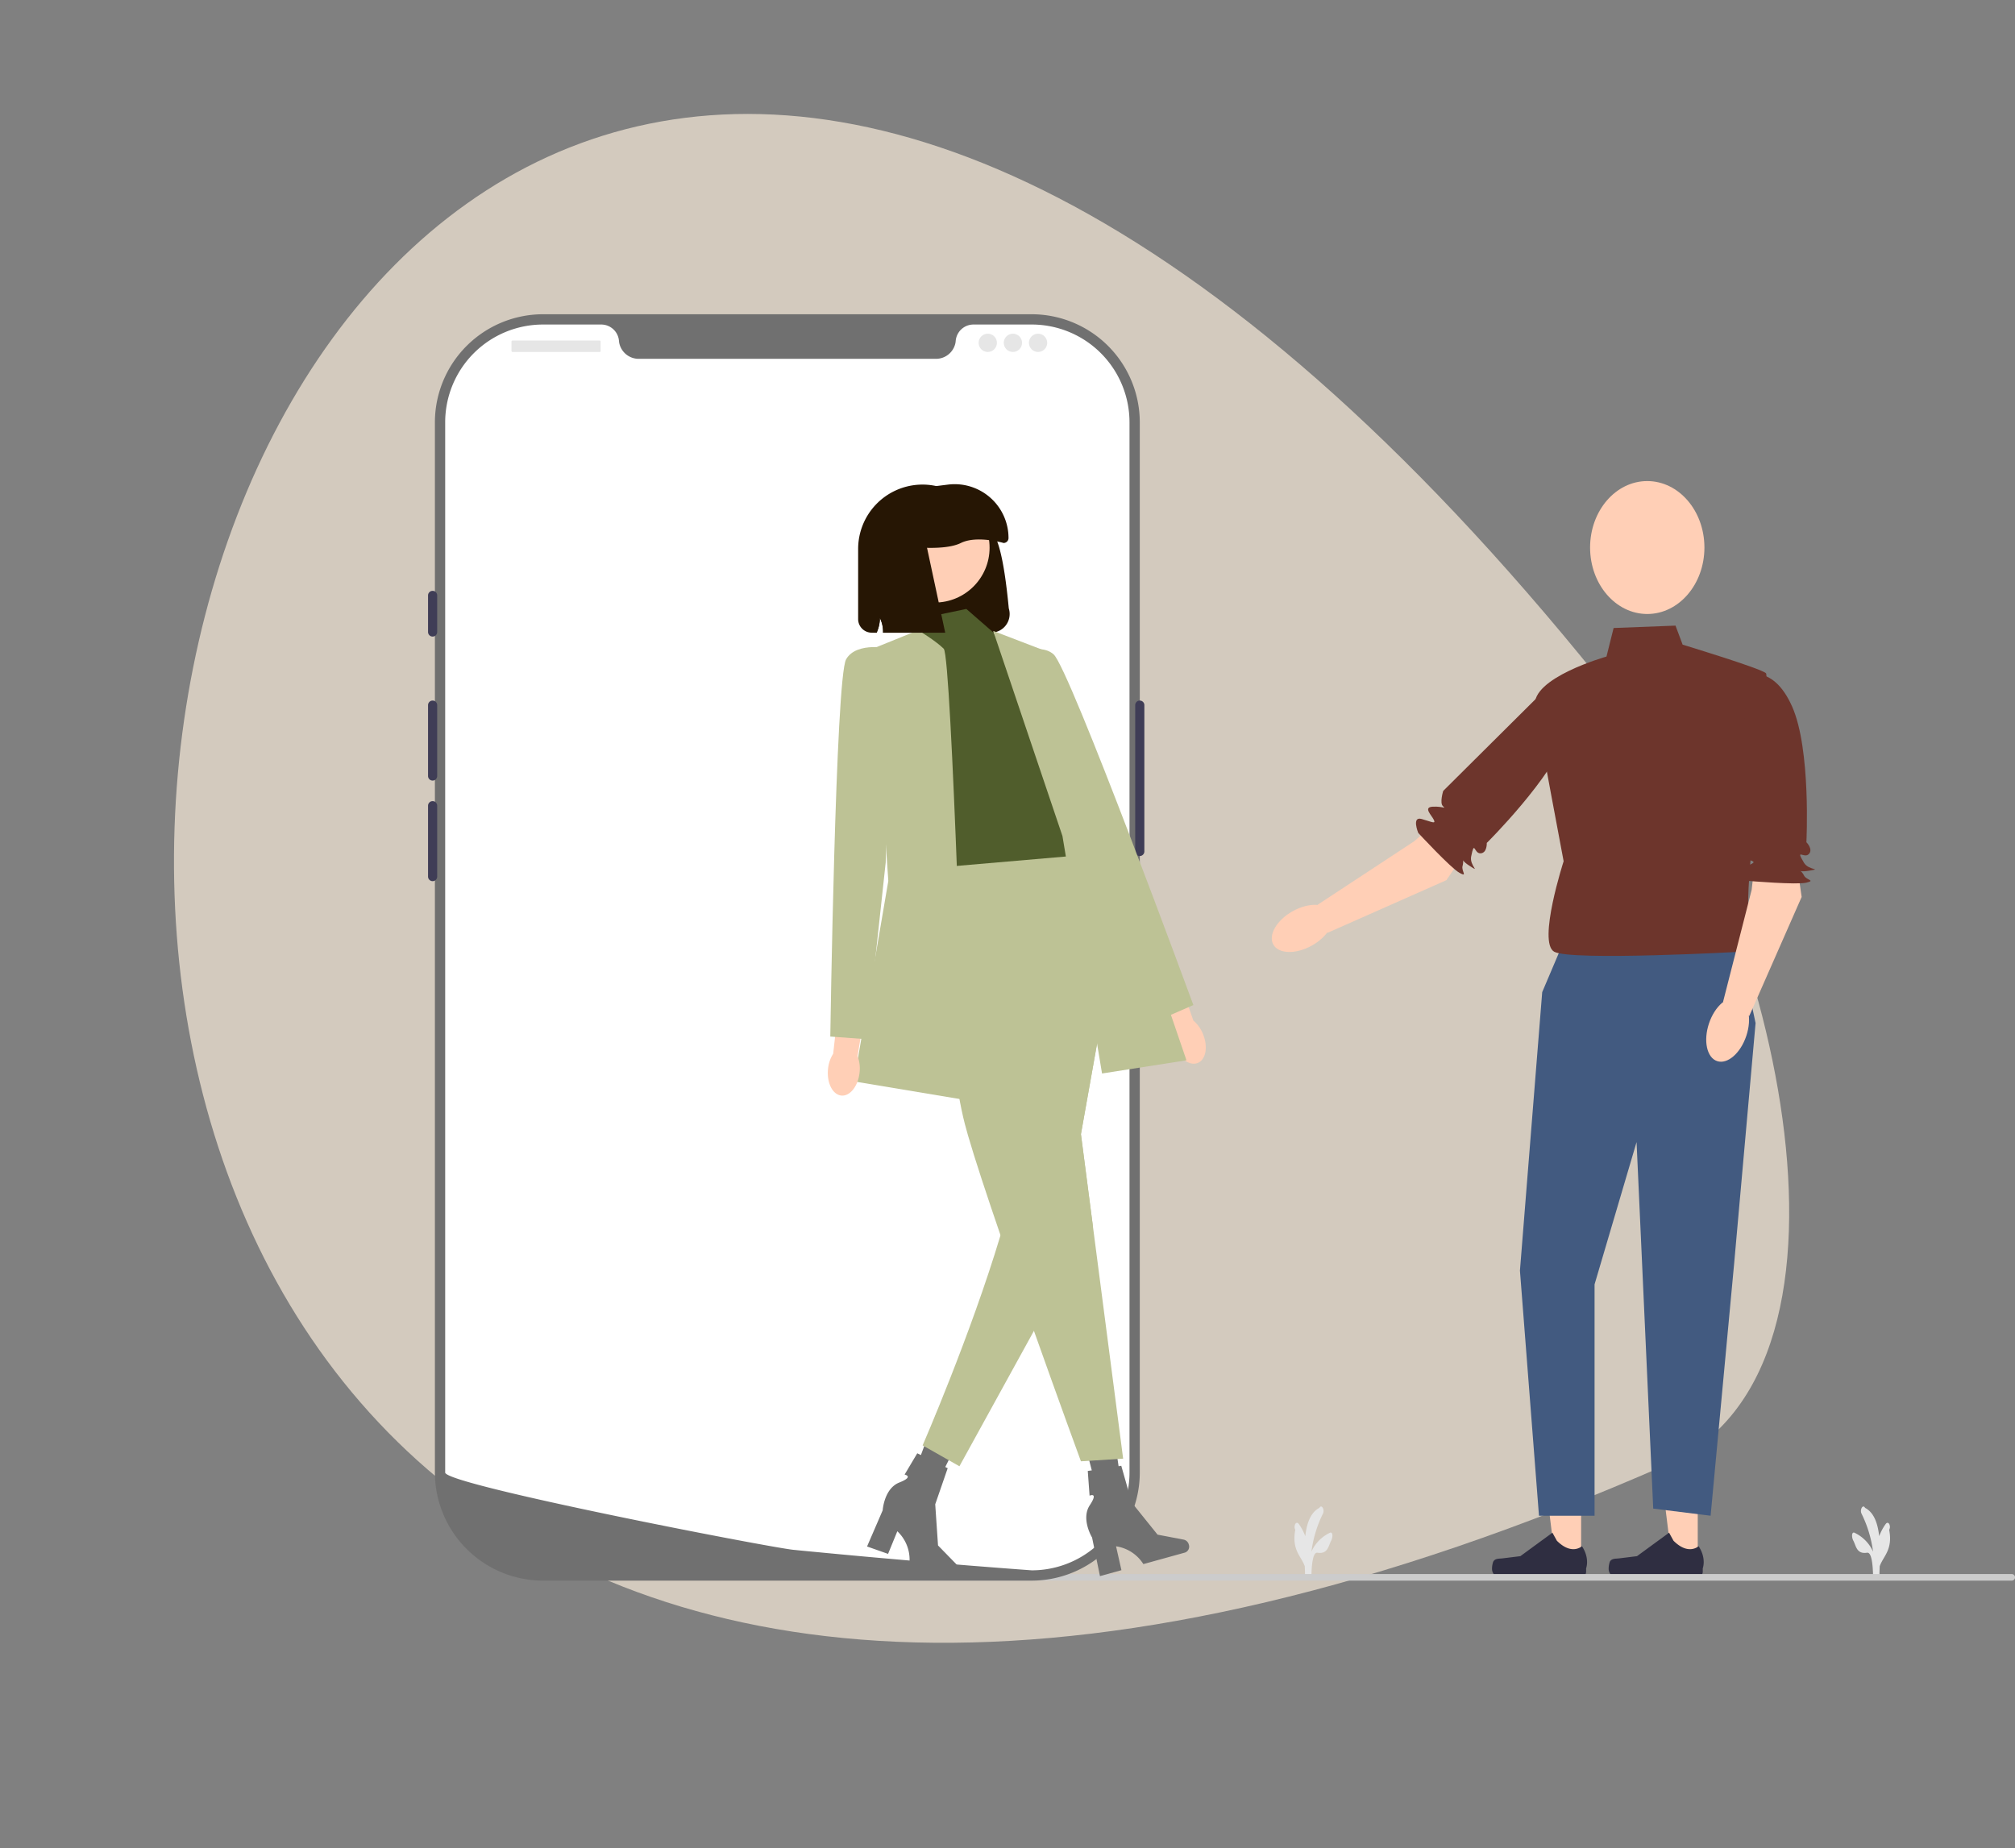 <svg xmlns="http://www.w3.org/2000/svg" width="649.628" height="595.84" viewBox="0 0 649.628 595.84"><rect x="0" y="0" width="649.628" height="595.84" fill="#808080" stroke="none"/><g id="Group_3285" data-name="Group 3285" transform="translate(0 -859.08)"><path id="Path_3135" data-name="Path 3135" d="M172.693,34.9c48.123-62.267,186.713-136.849,234.836-74.582C906.666,606.156-326.444,680.738,172.693,34.9Z" transform="translate(597.208 926.367) rotate(104)" fill="#d3cabe"></path><g id="Group_3281" data-name="Group 3281" transform="translate(138 960.403)"><g id="Group_3276" data-name="Group 3276" transform="translate(269.42 58.052)"><g id="Group_3272" data-name="Group 3272" transform="translate(111.202 312.423)"><path id="Path_3254" data-name="Path 3254" d="M456.882,446.715h-8.27l-3.934-31.9h12.206Z" transform="translate(-428.155 -414.815)" fill="#ffcfb6"></path><path id="Path_3255" data-name="Path 3255" d="M426.57,449.206h0a7.1,7.1,0,0,0-.393,2.338h0a2.807,2.807,0,0,0,2.807,2.807H454.6a1.915,1.915,0,0,0,1.915-1.915V451.37s1.267-3.2-1.342-7.155c0,0-3.242,3.093-8.086-1.751l-1.429-2.588-10.341,7.563-5.732.706C428.327,448.3,427.215,448.12,426.57,449.206Z" transform="translate(-426.177 -417.494)" fill="#2f2e41"></path></g><g id="Group_3273" data-name="Group 3273" transform="translate(73.601 312.423)"><path id="Path_3256" data-name="Path 3256" d="M414.781,446.715h-8.27l-3.934-31.9h12.206Z" transform="translate(-386.054 -414.815)" fill="#ffcfb6"></path><path id="Path_3257" data-name="Path 3257" d="M384.469,449.206h0a7.1,7.1,0,0,0-.393,2.338h0a2.807,2.807,0,0,0,2.807,2.807h25.612a1.915,1.915,0,0,0,1.915-1.915V451.37s1.267-3.2-1.342-7.155c0,0-3.242,3.093-8.086-1.751l-1.429-2.588-10.341,7.563-5.732.706C386.226,448.3,385.115,448.12,384.469,449.206Z" transform="translate(-384.076 -417.494)" fill="#2f2e41"></path></g><path id="Path_3258" data-name="Path 3258" d="M464.753,227.543,407.2,229.078l-5.867,13.812-7.178,89.781,6.139,79.038h17.921v-74.6l13.541-45.878,5.372,118.173,18.5,2.3,7.589-81.34,6.906-77.5Z" transform="translate(-311.552 -82.374)" fill="#425a80"></path><path id="Path_3259" data-name="Path 3259" d="M444.882,112.41l-19.951.767-2.3,9.208s-24.556,6.906-23.021,16.115,9.208,49.878,9.208,49.878-8.441,26.09-3.069,29.16,60.724,0,60.724,0,4.5-11.51,2.2-13.045,6.906-75.2,5.372-76.736-26.858-9.208-26.858-9.208l-2.3-6.139Z" transform="translate(-312.128 -70.068)" fill="#6d352c"></path><g id="Group_3274" data-name="Group 3274" transform="translate(140.161 57.967)"><path id="Path_3260" data-name="Path 3260" d="M491.281,197.687l1.535,10.743L475.934,246.8l-8.441-4.6,9.208-36.066,1.535-13.812Z" transform="translate(-459.552 -136.576)" fill="#ffcfb6"></path><path id="Path_3261" data-name="Path 3261" d="M475.786,130.395s8.441-3.837,14.58,9.976,4.6,43.74,4.6,43.74,2.3,2.3.767,3.837-4.451-2.077-1.535,2.8c1.535,2.568,6.139,1.8,1.535,2.568s-2.991-1.377-1.535,1.535c.767,1.535,3.837,1.535.767,2.3s-18.514-.55-18.514-.55-5.274-2.52-2.2-4.054,4.6-1.837,3.069-2.453-5.372-.616-3.069-2.918,3.837-2.3,2.3-2.3-3.262-3.7-3.262-3.7Z" transform="translate(-460.172 -129.905)" fill="#6d352c"></path><ellipse id="Ellipse_49" data-name="Ellipse 49" cx="10.685" cy="6.344" rx="10.685" ry="6.344" transform="translate(0 122.776) rotate(-71.527)" fill="#ffcfb6"></ellipse></g><g id="Group_3275" data-name="Group 3275" transform="translate(0 59.79)"><path id="Path_3262" data-name="Path 3262" d="M368.743,192.733l-6.1,8.972-38.326,16.977-3.135-9.089,31.1-20.446,10.441-9.172Z" transform="translate(-303.751 -137.08)" fill="#ffcfb6"></path><path id="Path_3263" data-name="Path 3263" d="M401.471,131.946s8.822,2.852,4.052,17.195-26.068,35.423-26.068,35.423.15,3.252-2.018,3.352-1.89-4.534-3.023,1.038c-.6,2.932,3.323,5.467-.6,2.932s-1.282-3.033-2.168.1c-.467,1.651,1.8,3.719-.984,2.218s-13.31-12.881-13.31-12.881-2.2-5.415,1.1-4.481,4.64,1.745,3.921.255-3.554-4.075-.3-4.225,4.386.884,3.252-.15.081-4.93.081-4.93l36.061-35.846Z" transform="translate(-307.542 -131.946)" fill="#6d352c"></path><ellipse id="Ellipse_50" data-name="Ellipse 50" cx="10.685" cy="6.344" rx="10.685" ry="6.344" transform="translate(0 79.841) rotate(-29.168)" fill="#ffcfb6"></ellipse></g><ellipse id="Ellipse_51" data-name="Ellipse 51" cx="18.429" cy="21.429" rx="18.429" ry="21.429" transform="translate(105.22 -4.266)" fill="#ffcfb6"></ellipse></g><path id="Path_3265" data-name="Path 3265" d="M324.141,438.907a12.44,12.44,0,0,0-5.18,4.657,13.063,13.063,0,0,0-.731,1.424,38.764,38.764,0,0,1,3.7-12.238c.669-1.3-.455-3.2-1.129-1.895h0c-2.876,1.494-4.088,4.988-4.551,9.125a16.9,16.9,0,0,0-2.095-3.931c-.335-.454-.8-.55-1.129,0a2.055,2.055,0,0,0,0,1.895c-1.237,6.5,1.957,8.515,3.06,11.751.025.718.051,1.426.076,2.118a1.326,1.326,0,0,0,.588,1.235c.147.382.412.646.682.646.452,0,.774-.614.8-1.34.089-2.661.361-7.282,1.941-7.036,3.365.522,3.521-2.2,4.389-3.828.683-1.281.561-3.1-.424-2.584Z" transform="translate(-33.43 -46.008)" fill="#e6e6e6"></path><path id="Path_3266" data-name="Path 3266" d="M514.9,438.907a12.44,12.44,0,0,1,5.18,4.657,13.047,13.047,0,0,1,.731,1.424,38.764,38.764,0,0,0-3.7-12.238c-.669-1.3.455-3.2,1.129-1.895h0c2.876,1.494,4.088,4.988,4.551,9.125a16.9,16.9,0,0,1,2.095-3.931c.335-.454.8-.55,1.129,0a2.054,2.054,0,0,1,0,1.895c1.237,6.5-1.957,8.515-3.06,11.751-.025.718-.051,1.426-.076,2.118a1.325,1.325,0,0,1-.588,1.235c-.147.382-.412.646-.682.646-.452,0-.774-.614-.8-1.34-.089-2.661-.361-7.282-1.941-7.036-3.365.522-3.521-2.2-4.389-3.828-.683-1.281-.56-3.1.424-2.584Z" transform="translate(-54.947 -46.008)" fill="#e6e6e6"></path><path id="Path_3267" data-name="Path 3267" d="M167.192,455.859a1.06,1.06,0,0,0,1.063,1.063H528.437a1.063,1.063,0,0,0,0-2.126H168.255A1.06,1.06,0,0,0,167.192,455.859Z" transform="translate(-17.871 -48.614)" fill="#ccc"></path><g id="Group_3277" data-name="Group 3277"><path id="Path_3268" data-name="Path 3268" d="M194.885,408.308H37.319A34.883,34.883,0,0,1,2.476,373.465V34.843A34.883,34.883,0,0,1,37.319,0H194.885a34.883,34.883,0,0,1,34.843,34.843V373.465a34.883,34.883,0,0,1-34.843,34.844Z" transform="translate(-0.265)" fill="#707070"></path><path id="Path_3269" data-name="Path 3269" d="M256.75,139.464a1.475,1.475,0,0,0-1.474,1.474v47.169a1.474,1.474,0,0,0,2.948,0V140.938A1.475,1.475,0,0,0,256.75,139.464Z" transform="translate(-27.287 -14.907)" fill="#3f3d56"></path><path id="Path_3270" data-name="Path 3270" d="M226.809,35.24V373.855a31.53,31.53,0,0,1-29.473,31.463h-.007c-.243.015-.486.03-.737.037-.435.022-.87.029-1.312.029,0,0-1.621-.118-4.584-.339-2.992-.221-7.348-.553-12.78-.988q-2.443-.188-5.159-.413c-3.611-.295-7.577-.619-11.829-.988-1.7-.14-3.449-.295-5.24-.45-9.154-.789-19.406-1.71-30.218-2.756q-2.742-.254-5.528-.531c-.486-.052-.98-.1-1.474-.147-7.709-.759-112.278-20.968-112.278-24.919V35.24A31.527,31.527,0,0,1,37.719,3.71H56.542a5.748,5.748,0,0,1,5.682,5.343c.022.2.044.4.081.6a6.4,6.4,0,0,0,6.375,5.115h95.636a6.4,6.4,0,0,0,6.375-5.115c.037-.2.059-.4.081-.6a5.747,5.747,0,0,1,5.682-5.343h18.823a31.527,31.527,0,0,1,31.53,31.53Z" transform="translate(-0.662 -0.397)" fill="#fff"></path><path id="Path_3271" data-name="Path 3271" d="M1.474,99.853A1.475,1.475,0,0,0,0,101.327v11.792a1.474,1.474,0,0,0,2.948,0V101.327A1.475,1.475,0,0,0,1.474,99.853Z" transform="translate(0 -10.673)" fill="#3f3d56"></path><path id="Path_3272" data-name="Path 3272" d="M1.474,139.464A1.475,1.475,0,0,0,0,140.938v22.848a1.474,1.474,0,0,0,2.948,0V140.938A1.475,1.475,0,0,0,1.474,139.464Z" transform="translate(0 -14.907)" fill="#3f3d56"></path><path id="Path_3273" data-name="Path 3273" d="M1.474,175.773A1.475,1.475,0,0,0,0,177.248V200.1a1.474,1.474,0,1,0,2.948,0V177.248A1.475,1.475,0,0,0,1.474,175.773Z" transform="translate(0 -18.789)" fill="#3f3d56"></path><rect id="Rectangle_868" data-name="Rectangle 868" width="28.744" height="3.685" rx="0.31" transform="translate(26.901 8.476)" fill="#e6e6e6"></rect><circle id="Ellipse_52" data-name="Ellipse 52" cx="2.948" cy="2.948" r="2.948" transform="translate(177.504 6.265)" fill="#e6e6e6"></circle><circle id="Ellipse_53" data-name="Ellipse 53" cx="2.948" cy="2.948" r="2.948" transform="translate(185.611 6.265)" fill="#e6e6e6"></circle><circle id="Ellipse_54" data-name="Ellipse 54" cx="2.948" cy="2.948" r="2.948" transform="translate(193.718 6.265)" fill="#e6e6e6"></circle></g><g id="Group_3280" data-name="Group 3280" transform="translate(128.886 54.787)"><g id="Group_3278" data-name="Group 3278" transform="translate(81.408 301.109)"><path id="Path_3274" data-name="Path 3274" d="M243.345,431.612l6.8-1.713L245.5,398.491l-10.039,2.527Z" transform="translate(-235.463 -398.491)" fill="#707070"></path><path id="Path_3275" data-name="Path 3275" d="M270.669,441.129h0a2.025,2.025,0,0,1-1.237,2.569l-13.415,3.717a12.572,12.572,0,0,0-8.806-5.733l1.732,7.693-6.92,1.917-2.543-12.437s-3.66-6.017-.741-10.42-.065-3.076-.065-3.076l-.581-7.973,10.8-1.668,3.362,11.837,8.336,10.364,8.462,1.615A2.174,2.174,0,0,1,270.669,441.129Z" transform="translate(-235.692 -400.333)" fill="#707070"></path></g><g id="Group_3279" data-name="Group 3279" transform="translate(12.652 299.175)"><path id="Path_3276" data-name="Path 3276" d="M171.337,425.923l6.559,2.489L192.065,400l-9.678-3.674Z" transform="translate(-159.853 -396.326)" fill="#707070"></path><path id="Path_3277" data-name="Path 3277" d="M187.785,449.316h0a2.025,2.025,0,0,1-2.485,1.4l-13.127-4.632a12.572,12.572,0,0,0-3.938-9.742l-2.984,7.3-6.772-2.389,5.034-11.654s.443-7.029,5.357-8.968,1.707-2.559,1.707-2.559l4.088-6.87,9.809,4.814-4.019,11.63.9,13.27,6.015,6.168a2.174,2.174,0,0,1,.413,2.234Z" transform="translate(-158.478 -397.916)" fill="#707070"></path></g><path id="Path_3278" data-name="Path 3278" d="M198.094,109.242H163.287a10.09,10.09,0,0,0-1.012-4.729,11.8,11.8,0,0,1-1.055,4.729h-1.582a4.385,4.385,0,0,1-4.381-4.381V82.244a20.755,20.755,0,0,1,19.759-20.729c.332-.017.655-.026.987-.026a20.779,20.779,0,0,1,19.793,14.5c4.023-1.854,6.431,8.685,8.03,25.424a6.019,6.019,0,0,1-5.733,7.825Z" transform="translate(-145.482 -61.36)" fill="#261604"></path><path id="Path_3279" data-name="Path 3279" d="M277.61,257.136c1.725,4.091,1.014,8.3-1.589,9.395s-6.112-1.328-7.837-5.418a11.112,11.112,0,0,1-.911-5.168L260.18,238.52l8.248-3.155,6.117,17.512a11.112,11.112,0,0,1,3.065,4.259Z" transform="translate(-156.697 -79.945)" fill="#ffcfb6"></path><path id="Path_3280" data-name="Path 3280" d="M192.01,106.385l-16.637,3.48,2.552,7.655-5.1,58.551,8.506,18.854,51.886-4.253-12.759-25.518s5.1-21.265-1.7-25.518-17.863-25.518-17.863-25.518l-8.881-7.733Z" transform="translate(-147.359 -66.159)" fill="#505d2c"></path><path id="Path_3281" data-name="Path 3281" d="M174.465,114.073l-14.738,5.971,5.1,74.853-11.058,64.645L189.5,265.5s-4.253-142.9-6.8-145.452-8.228-5.971-8.228-5.971Z" transform="translate(-145.323 -66.98)" fill="#bdc295"></path><path id="Path_3282" data-name="Path 3282" d="M209.262,124.141s9.59-6.068,14.771-1.575,45.073,113.091,45.073,113.091l-10.76,4.675L233.67,188.594Z" transform="translate(-151.255 -67.711)" fill="#bdc295"></path><path id="Path_3283" data-name="Path 3283" d="M233.959,315.039l9.731,74.793-13.61.851S223,371.374,214.931,348.629c-1.718-4.823-3.479-9.8-5.223-14.783-1.888-5.41-3.768-10.82-5.554-16.042-4.415-12.878-8.285-24.6-10.5-32.255-.383-1.344-.723-2.56-1-3.632C186.7,259.053,183.3,199.3,183.3,199.3l49.335-4.253.527.655,10.53,13.159-.493,2.781L230.08,285.209l3.879,29.83Z" transform="translate(-148.479 -75.636)" fill="#bdc295"></path><path id="Path_3284" data-name="Path 3284" d="M229.571,286.712l3.879,29.83L216,347.258l-1.582,2.875L190.4,393.785l-11.866-6.728s15.438-35.478,25.11-67.75c1.072-3.547,2.067-7.06,2.96-10.479,2.628-10.012-1.676-28.282.009-33.318,5.69-16.995,24.233-50.993,32.841-66.4l3.232,4.032Z" transform="translate(-147.97 -77.139)" fill="#bdc295"></path><path id="Path_3285" data-name="Path 3285" d="M204.008,114.32l17.228,6.6,45.082,131.842L239.1,257.016,226.34,180.462Z" transform="translate(-150.693 -67.007)" fill="#bdc295"></path><path id="Path_3286" data-name="Path 3286" d="M154.555,270.712c-.438,4.418-3.073,7.773-5.884,7.494s-4.735-4.087-4.3-8.5a11.112,11.112,0,0,1,1.669-4.975l2.093-18.7,8.753,1.169L153.9,265.506A11.112,11.112,0,0,1,154.555,270.712Z" transform="translate(-144.312 -81.085)" fill="#ffcfb6"></path><path id="Path_3287" data-name="Path 3287" d="M164.765,120.693s-11.058-2.552-14.46,3.4-5.1,121.635-5.1,121.635l11.7.851,6.162-56.99,1.7-68.9Z" transform="translate(-144.407 -67.63)" fill="#bdc295"></path><circle id="Ellipse_55" data-name="Ellipse 55" cx="17.682" cy="17.682" r="17.682" transform="translate(16.788 2.8)" fill="#ffcfb6"></circle><path id="Path_3288" data-name="Path 3288" d="M203.064,80.306s-8.614-2.552-13.771,0c-7.167,3.546-25.464,0-25.464,0V72.313a9.253,9.253,0,0,1,8.105-9.181l13.2-1.651a17.365,17.365,0,0,1,19.519,17.231h0A1.594,1.594,0,0,1,203.064,80.306Z" transform="translate(-146.398 -61.344)" fill="#261604"></path><path id="Path_3289" data-name="Path 3289" d="M183.938,110.681H163.9a10.089,10.089,0,0,0-1.012-4.729,11.8,11.8,0,0,1-1.055,4.729h-.859V74.956h15.311Z" transform="translate(-146.093 -62.799)" fill="#261604"></path></g></g></g></svg>